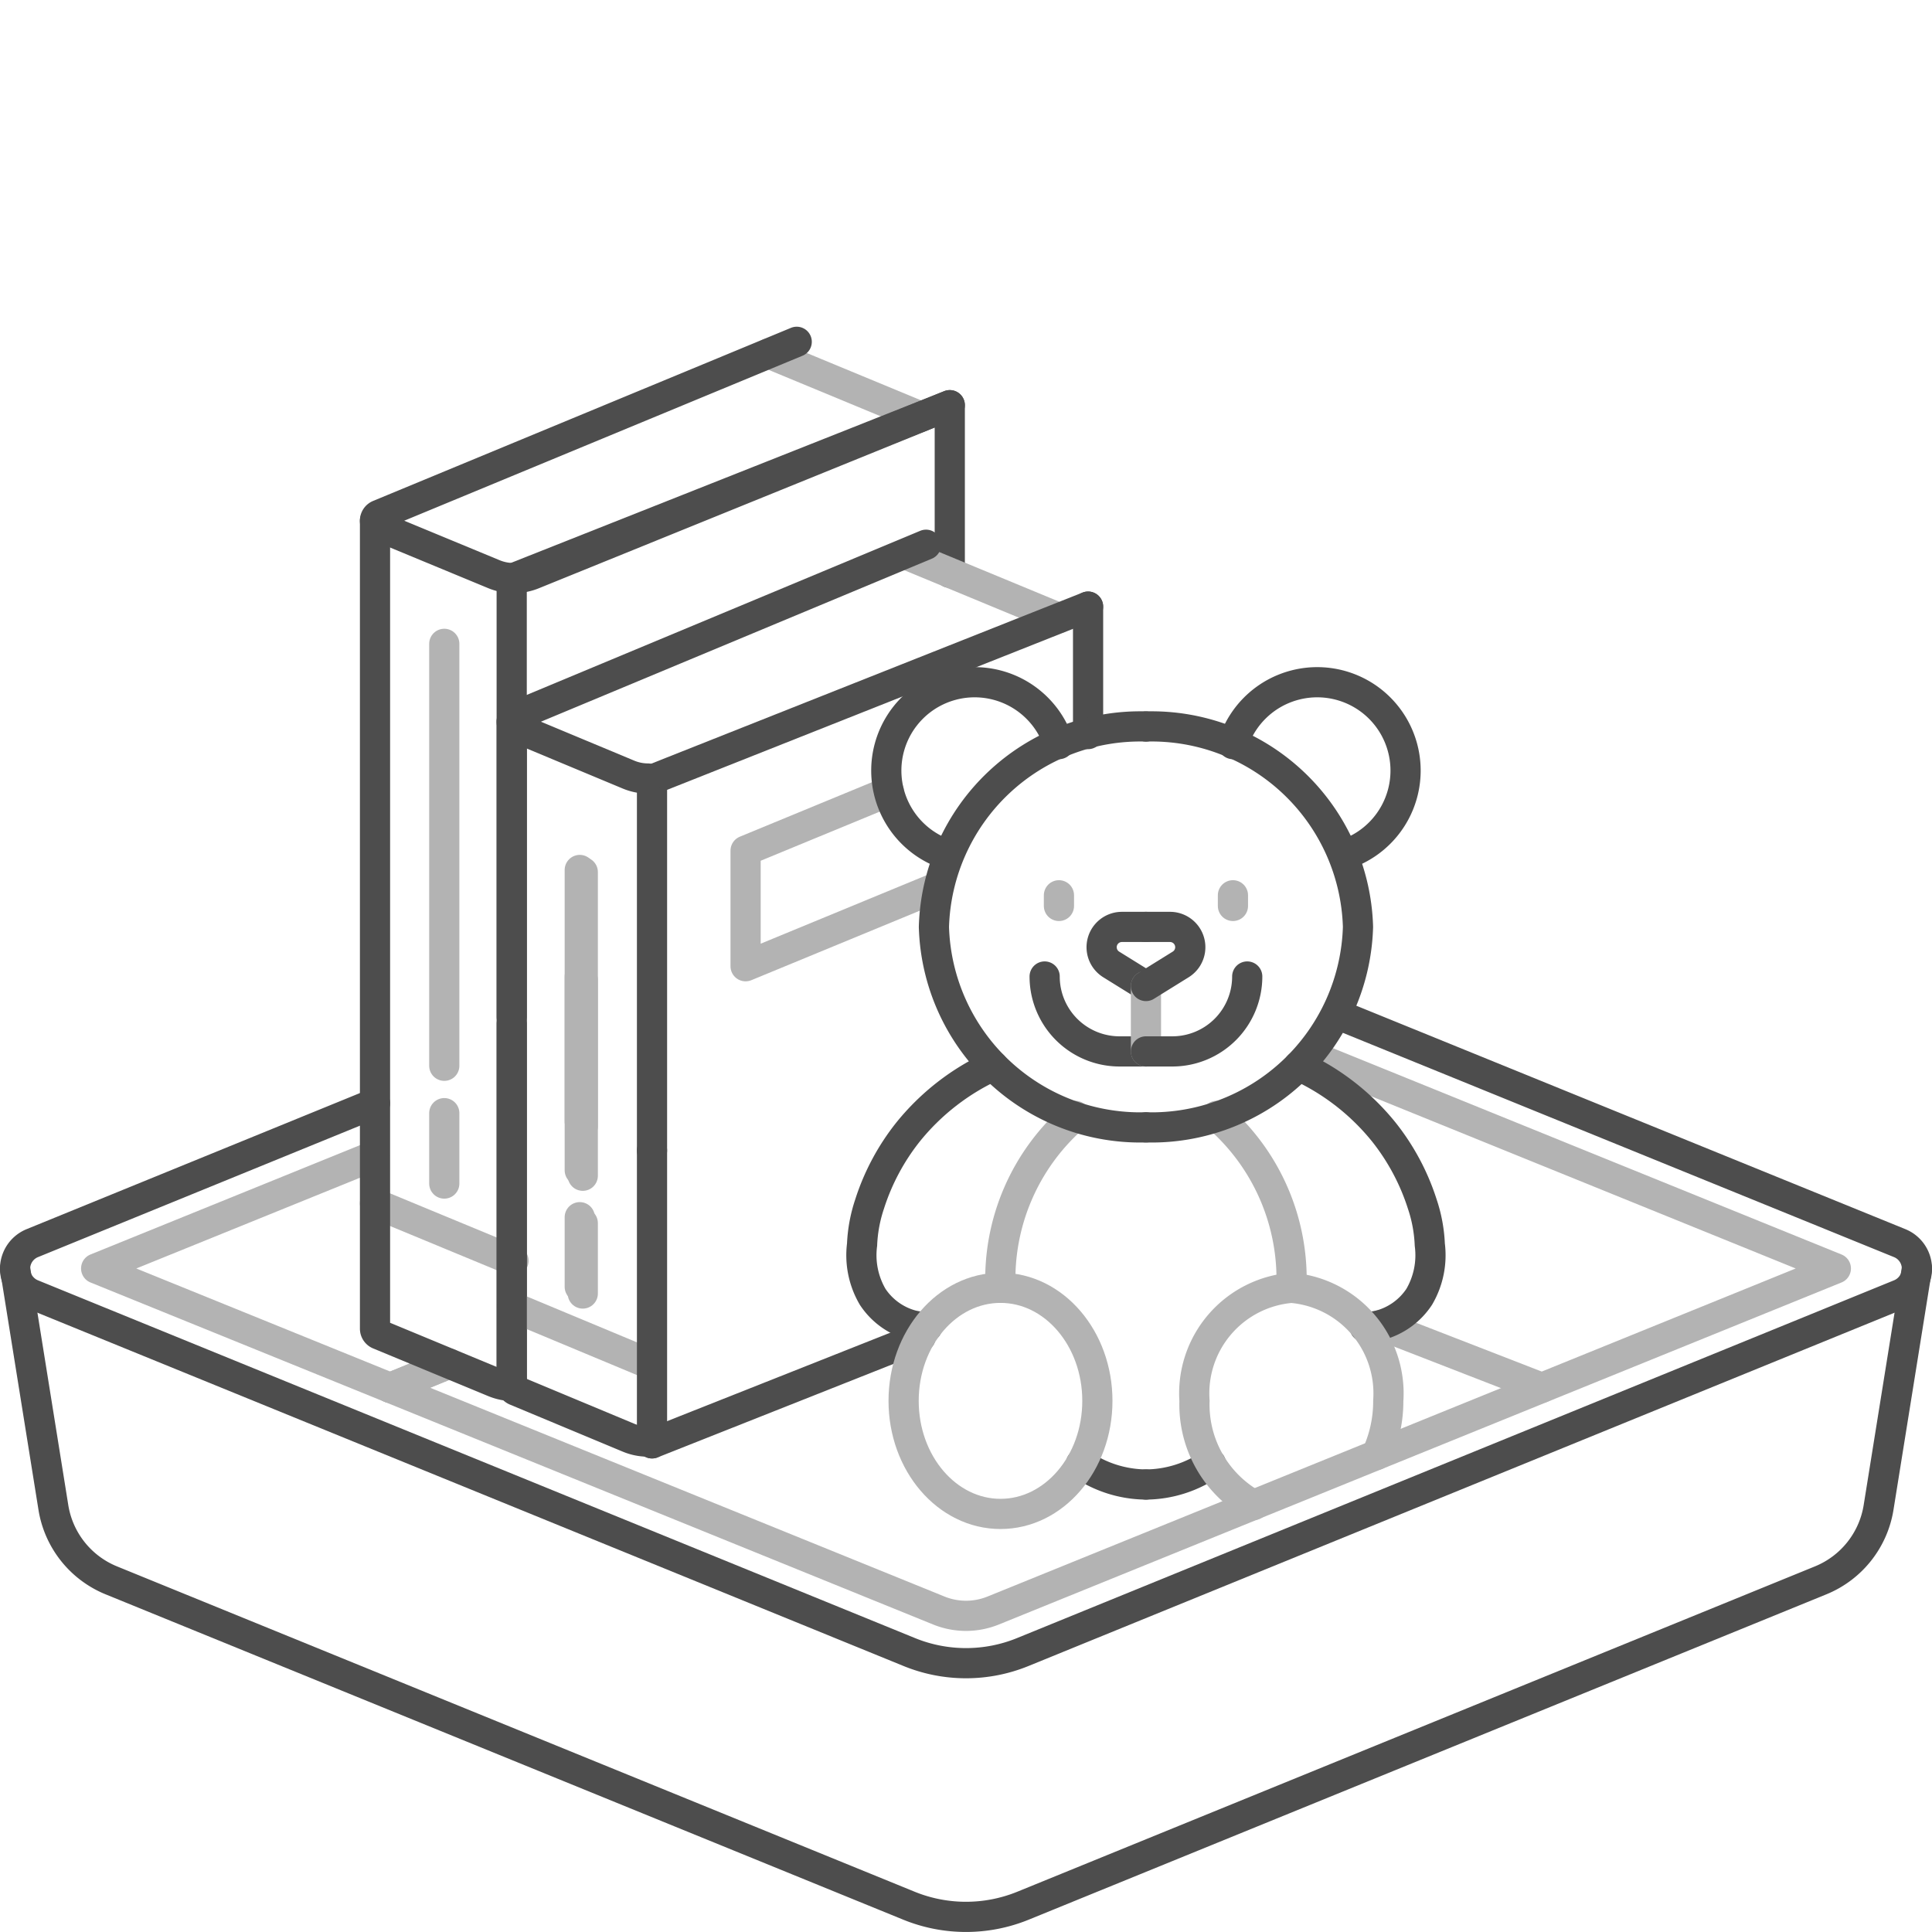 <svg id="Layer_1" data-name="Layer 1" xmlns="http://www.w3.org/2000/svg" viewBox="0 0 48 48">
  <defs>
    <style>
      .cls-1, .cls-2 {
        fill: none;
        stroke-linecap: round;
        stroke-linejoin: round;
        stroke-width: 0.75px;
      }

      .cls-1 {
        stroke: #4d4d4d;
      }

      .cls-2 {
        stroke: #b3b3b3;
      }
    </style>
  </defs>
  <path class="cls-1" d="M33.214,25.195l13.985,5.691a.686.686,0,0,1-0,1.27l-21.79,8.889a3.729,3.729,0,0,1-2.817,0L.801,32.156a.686.686,0,0,1-0-1.27l8.516-3.477"/>
  <path class="cls-2" d="M32.527,26.207,45.611,31.515,24.675,40.013a1.795,1.795,0,0,1-1.35,0L2.389,31.515,9.303,28.71"/>
  <path class="cls-1" d="M.375,31.521l.951,5.93a2.36,2.36,0,0,0,1.438,1.812l19.817,8.083a3.755,3.755,0,0,0,2.837,0L45.235,39.263a2.36,2.36,0,0,0,1.438-1.812l.952-5.93"/>
  <line class="cls-2" x1="34.294" y1="32.921" x2="38.305" y2="34.479"/>
  <line class="cls-2" x1="9.692" y1="34.48" x2="11.162" y2="33.879"/>
  <line class="cls-2" x1="9.692" y1="34.48" x2="11.162" y2="33.879"/>
  <line class="cls-2" x1="19.093" y1="8.782" x2="22.888" y2="10.354"/>
  <line class="cls-2" x1="12.758" y1="31.324" x2="9.316" y2="29.899"/>
  <line class="cls-2" x1="11.038" y1="29.405" x2="11.038" y2="27.656"/>
  <line class="cls-2" x1="11.038" y1="15.996" x2="11.038" y2="26.479"/>
  <path class="cls-1" d="M12.758,34.436a1.286,1.286,0,0,1-.488-.098L9.414,33.155a.157.157,0,0,1-.097-.145V12.941"/>
  <path class="cls-1" d="M19.794,8.492,9.413,12.792a.157.157,0,0,0,0,.29l2.857,1.183a1.286,1.286,0,0,0,.976.003l10.351-4.202V14.229"/>
  <line class="cls-2" x1="14.479" y1="32.137" x2="14.479" y2="30.388"/>
  <line class="cls-2" x1="14.479" y1="24.344" x2="14.479" y2="29.211"/>
  <line class="cls-2" x1="14.479" y1="21.666" x2="14.479" y2="27.982"/>
  <line class="cls-1" x1="16.199" y1="19.369" x2="16.199" y2="28.584"/>
  <line class="cls-1" x1="12.758" y1="14.363" x2="23.597" y2="10.067"/>
  <line class="cls-1" x1="16.2" y1="35.86" x2="22.873" y2="33.215"/>
  <line class="cls-1" x1="12.713" y1="14.389" x2="12.713" y2="34.244"/>
  <line class="cls-2" x1="16.094" y1="33.869" x2="12.713" y2="32.459"/>
  <line class="cls-2" x1="14.404" y1="31.97" x2="14.404" y2="30.241"/>
  <line class="cls-2" x1="14.404" y1="24.262" x2="14.404" y2="29.076"/>
  <path class="cls-1" d="M16.095,35.816a1.256,1.256,0,0,1-.48-.097l-2.805-1.17a.155.155,0,0,1-.095-.143V25.433"/>
  <line class="cls-2" x1="14.404" y1="21.614" x2="14.404" y2="27.861"/>
  <line class="cls-1" x1="12.715" y1="25.27" x2="12.715" y2="17.926"/>
  <line class="cls-2" x1="22.534" y1="13.789" x2="26.317" y2="15.355"/>
  <line class="cls-1" x1="27.033" y1="15.071" x2="27.033" y2="18.238"/>
  <line class="cls-1" x1="16.199" y1="19.369" x2="27.033" y2="15.071"/>
  <path class="cls-1" d="M23.007,13.534l-10.198,4.253a.155.155,0,0,0,0,.287l2.807,1.171a1.256,1.256,0,0,0,.479.097"/>
  <line class="cls-1" x1="16.199" y1="28.584" x2="16.199" y2="35.86"/>
  <polyline class="cls-2" points="22.085 19.665 18.524 21.134 18.524 24.006 23.308 22.032"/>
  <path class="cls-1" d="M23.554,21.238A2.195,2.195,0,1,1,26.309,18.487"/>
  <path class="cls-1" d="M28.471,26.122H27.815a1.861,1.861,0,0,1-1.861-1.861h0"/>
  <path class="cls-1" d="M28.471,24.497l-.862-.535a.504.504,0,0,1,.266-.933h.596"/>
  <line class="cls-2" x1="26.309" y1="22.508" x2="26.309" y2="22.243"/>
  <line class="cls-2" x1="28.471" y1="26.122" x2="28.471" y2="24.497"/>
  <path class="cls-2" d="M24.857,31.995a5.348,5.348,0,0,1,1.856-4.271"/>
  <path class="cls-1" d="M28.471,36.882a2.864,2.864,0,0,1-1.615-.514"/>
  <path class="cls-1" d="M23.036,32.967a1.525,1.525,0,0,1-.389-.046,1.7,1.7,0,0,1-.966-.702,2.045,2.045,0,0,1-.263-1.295A3.63,3.63,0,0,1,21.605,29.914a5.623,5.623,0,0,1,.955-1.789,5.841,5.841,0,0,1,2.115-1.644"/>
  <path class="cls-1" d="M33.387,21.238a2.195,2.195,0,1,0-2.755-2.751"/>
  <path class="cls-1" d="M28.471,26.122h.655a1.861,1.861,0,0,0,1.861-1.861h0"/>
  <path class="cls-1" d="M28.471,24.497l.862-.535a.504.504,0,0,0-.266-.933h-.596"/>
  <line class="cls-2" x1="30.632" y1="22.508" x2="30.632" y2="22.243"/>
  <path class="cls-2" d="M32.085,31.995a5.348,5.348,0,0,0-1.856-4.271"/>
  <path class="cls-1" d="M28.471,36.882a2.864,2.864,0,0,0,1.615-.514"/>
  <path class="cls-1" d="M33.905,32.967a1.525,1.525,0,0,0,.389-.046,1.7,1.7,0,0,0,.966-.702,2.045,2.045,0,0,0,.263-1.295,3.63,3.63,0,0,0-.187-1.01,5.623,5.623,0,0,0-.955-1.789,5.841,5.841,0,0,0-2.115-1.644"/>
  <path class="cls-1" d="M28.471,28.009a5.13,5.13,0,0,1-5.268-4.98,5.13,5.13,0,0,1,5.268-4.98"/>
  <path class="cls-1" d="M28.471,28.009a5.13,5.13,0,0,0,5.268-4.98,5.13,5.13,0,0,0-5.268-4.98"/>
  <ellipse class="cls-2" cx="24.857" cy="34.804" rx="2.407" ry="2.809"/>
  <path class="cls-2" d="M34.199,36.148a3.172,3.172,0,0,0,.292-1.343,2.631,2.631,0,0,0-2.407-2.809,2.631,2.631,0,0,0-2.407,2.809,2.851,2.851,0,0,0,1.47,2.588"/>
</svg>
